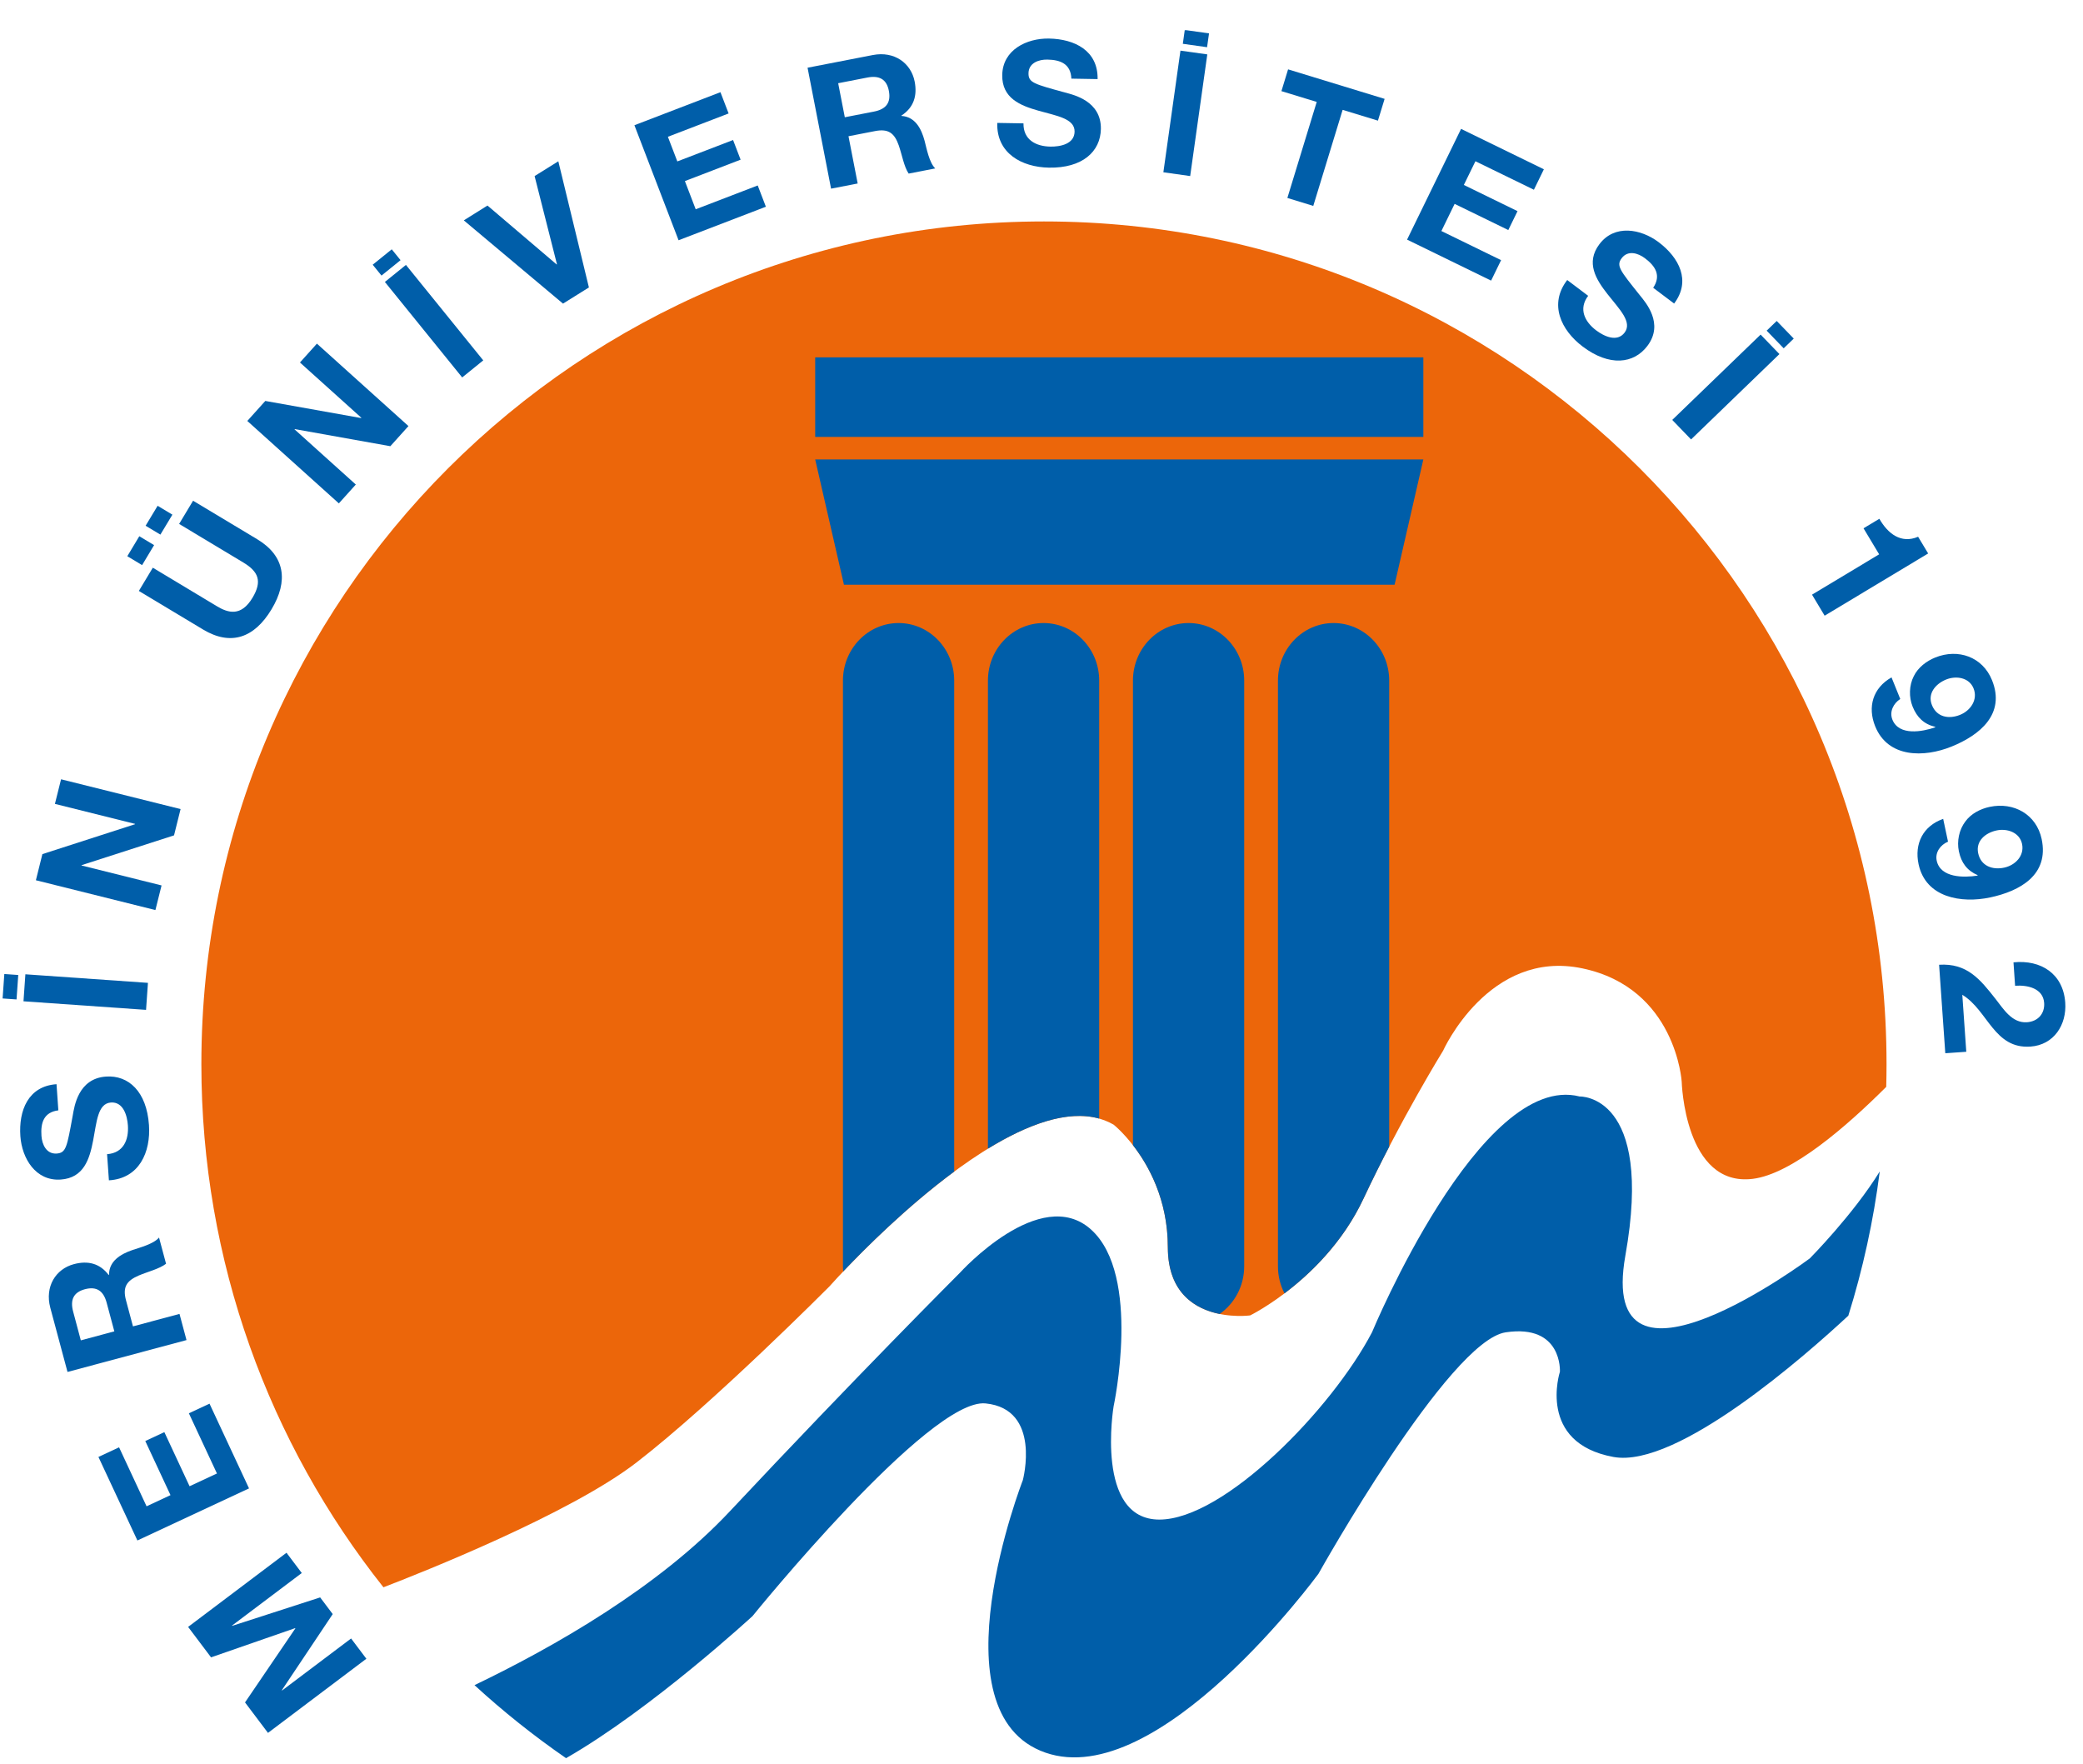 <?xml version="1.0" encoding="utf-8"?>
<!-- Generator: Adobe Illustrator 16.0.0, SVG Export Plug-In . SVG Version: 6.00 Build 0)  -->
<!DOCTYPE svg PUBLIC "-//W3C//DTD SVG 1.1//EN" "http://www.w3.org/Graphics/SVG/1.1/DTD/svg11.dtd">
<svg version="1.1" id="Layer_1" xmlns="http://www.w3.org/2000/svg" xmlns:xlink="http://www.w3.org/1999/xlink" x="0px" y="0px"
	 width="800px" height="677.577px" viewBox="0 0 800 677.577" enable-background="new 0 0 800 677.577" xml:space="preserve">
<g>
	<path fill-rule="evenodd" clip-rule="evenodd" fill="#EC660A" d="M77.338,408.646c0-178.724,144.88-323.603,323.603-323.603
		c178.72,0,323.604,144.878,323.604,323.603c0,2.923-0.04,5.833-0.117,8.749c-15.301,15.291-36.303,33.477-51.244,35.323
		c-26.219,3.25-27.303-37.288-27.303-37.288s-2.167-35.965-38.121-43.532c-35.964-7.578-53.528,31.625-53.528,31.625
		S538,429.741,523.678,460.294c-14.313,30.557-43.531,44.869-43.531,44.869s-31.629,4.326-31.629-26.217
		c0-30.554-20.818-47.037-20.818-47.037c-35.951-20.806-109.206,62.183-109.206,62.183s-44.624,44.866-74.084,67.59
		c-25.607,19.745-82.622,42.322-97.146,47.896C103.49,554.388,77.338,484.566,77.338,408.646L77.338,408.646z M77.338,408.646"/>
	<rect x="313.084" y="137.236" fill-rule="evenodd" clip-rule="evenodd" fill="#005EA9" width="233.57" height="30.553"/>
	<path fill-rule="evenodd" clip-rule="evenodd" fill="#005EA9" d="M313.084,176.441h233.57l-11.044,48.119H324.128L313.084,176.441z
		 M313.084,176.441"/>
	<path fill-rule="evenodd" clip-rule="evenodd" fill="#005EA9" d="M110.032,596.311l-37.783,28.482l8.807,11.69l32.287-11.218
		l0.087,0.106l-19.328,28.417l8.818,11.701l37.782-28.474l-5.864-7.781l-26.51,19.973l-0.086-0.104l19.541-29.236l-4.829-6.406
		l-33.757,10.916l-0.08-0.105l26.781-20.18L110.032,596.311z M110.032,596.311"/>
	<path fill-rule="evenodd" clip-rule="evenodd" fill="#005EA9" d="M80.465,539.056l-7.925,3.698l10.781,23.119l-10.512,4.896
		l-9.686-20.777l-7.326,3.416l9.687,20.777l-9.194,4.289l-10.558-22.646l-7.928,3.694l14.965,32.076l42.872-19.997L80.465,539.056z
		 M80.465,539.056"/>
	<path fill-rule="evenodd" clip-rule="evenodd" fill="#005EA9" d="M32.579,495.118c4.606-1.228,7.183,0.687,8.382,5.169l2.95,11.002
		l-12.87,3.455l-2.941-11.012C26.898,499.25,28.166,496.31,32.579,495.118L32.579,495.118z M61.081,475.267
		c-2.081,2.477-7.473,3.863-10.297,4.821c-4.528,1.559-8.954,4.25-8.914,9.523l-0.127,0.039c-3.406-4.51-8.013-5.606-13.393-4.164
		c-6.91,1.85-11.216,8.558-9.029,16.755l6.608,24.638l45.7-12.24l-2.689-10.048l-17.867,4.784l-2.69-10.049
		c-1.355-5.062,0.259-7.479,4.878-9.473c3.503-1.49,7.957-2.547,10.51-4.529L61.081,475.267z M61.081,475.267"/>
	<path fill-rule="evenodd" clip-rule="evenodd" fill="#005EA9" d="M40.697,413.443c-10.703,0.747-12.144,11.481-12.764,14.972
		c-2.215,12.052-2.518,14.326-6.154,14.587c-3.969,0.269-5.624-3.464-5.858-6.765c-0.347-4.965,0.823-9.098,6.486-9.823
		l-0.699-10.045c-10.905,0.755-14.573,10.112-13.887,19.965c0.6,8.527,5.864,17.324,15.515,16.654
		c8.864-0.62,11.069-7.886,12.436-15.019c1.364-7.077,1.73-14.21,6.823-14.566c4.818-0.329,6.27,5.15,6.523,8.779
		c0.387,5.555-1.715,10.616-7.996,11.062l0.706,10.044c11.646-0.686,16.114-10.83,15.381-21.273
		C56.319,419.194,49.362,412.834,40.697,413.443L40.697,413.443z M40.697,413.443"/>
	<path fill-rule="evenodd" clip-rule="evenodd" fill="#005EA9" d="M56.821,377.453l-47.073-3.29l-0.727,10.373l47.073,3.29
		L56.821,377.453z M7.01,374.432l-5.351-0.375L1,383.444l5.352,0.375L7.01,374.432z M7.01,374.432"/>
	<path fill-rule="evenodd" clip-rule="evenodd" fill="#005EA9" d="M69.355,310.712l-45.904-11.439l-2.361,9.447l30.796,7.684
		l-0.03,0.125l-35.575,11.48l-2.497,10.035l45.903,11.45l2.362-9.458l-30.739-7.663l0.029-0.126l35.5-11.439L69.355,310.712z
		 M69.355,310.712"/>
	<path fill-rule="evenodd" clip-rule="evenodd" fill="#005EA9" d="M59.182,209.346l-5.681-3.415l-4.605,7.674l5.681,3.417
		L59.182,209.346z M66.209,197.647l-5.671-3.407l-4.615,7.665l5.68,3.406L66.209,197.647z M98.807,207.101l-24.652-14.806
		l-5.362,8.913l24.65,14.809c5.846,3.522,7.346,7.199,3.522,13.567c-4.362,7.269-9.307,5.846-13.626,3.253L58.69,218.018
		l-5.362,8.924l24.648,14.807c10.744,6.454,19.734,3.193,26.314-7.762C110.816,223.128,109.48,213.517,98.807,207.101
		L98.807,207.101z M98.807,207.101"/>
	<path fill-rule="evenodd" clip-rule="evenodd" fill="#005EA9" d="M156.873,163.628l-35.159-31.656l-6.514,7.239l23.583,21.232
		l-0.086,0.106l-36.804-6.57l-6.91,7.683l35.159,31.658l6.514-7.239l-23.538-21.195l0.087-0.097l36.708,6.571L156.873,163.628z
		 M156.873,163.628"/>
	<path fill-rule="evenodd" clip-rule="evenodd" fill="#005EA9" d="M185.597,138.398l-29.693-36.66l-8.089,6.54l29.691,36.671
		L185.597,138.398z M153.836,99.916l-3.38-4.169l-7.316,5.914l3.376,4.17L153.836,99.916z M153.836,99.916"/>
	<path fill-rule="evenodd" clip-rule="evenodd" fill="#005EA9" d="M214.429,61.941l-9.107,5.681l8.585,33.863l-0.116,0.079
		l-26.568-22.627l-9.096,5.691l38.102,31.975l9.949-6.213L214.429,61.941z M214.429,61.941"/>
	<path fill-rule="evenodd" clip-rule="evenodd" fill="#005EA9" d="M294.145,79.391l-3.134-8.168l-23.82,9.147l-4.149-10.83
		l21.396-8.217l-2.895-7.551l-21.406,8.219l-3.63-9.465l23.325-8.954l-3.137-8.168l-33.04,12.687l16.957,44.173L294.145,79.391z
		 M294.145,79.391"/>
	<path fill-rule="evenodd" clip-rule="evenodd" fill="#005EA9" d="M341.374,34.863c0.91,4.683-1.181,7.113-5.73,7.993l-11.186,2.177
		l-2.547-13.074l11.189-2.177C337.657,28.9,340.502,30.371,341.374,34.863L341.374,34.863z M359.19,64.682
		c-2.333-2.246-3.32-7.724-4.092-10.617c-1.23-4.618-3.61-9.224-8.875-9.544l-0.02-0.136c4.732-3.077,6.144-7.607,5.082-13.075
		c-1.366-7.026-7.763-11.788-16.083-10.17l-25.051,4.866l9.031,46.446l10.22-1.984l-3.531-18.146l10.21-1.984
		c5.138-0.998,7.441,0.783,9.106,5.516c1.249,3.609,1.985,8.12,3.794,10.811L359.19,64.682z M359.19,64.682"/>
	<g>
		<defs>
			<rect id="SVGID_1_" x="1" y="11.61" width="792.62" height="665.967"/>
		</defs>
		<clipPath id="SVGID_2_">
			<use xlink:href="#SVGID_1_"  overflow="visible"/>
		</clipPath>
		<path clip-path="url(#SVGID_2_)" fill-rule="evenodd" clip-rule="evenodd" fill="#005EA9" d="M422.805,49.554
			c0.183-10.743-10.377-13.114-13.812-14.033c-11.807-3.251-14.042-3.754-13.985-7.403c0.07-3.97,3.94-5.295,7.251-5.235
			c4.964,0.086,8.981,1.615,9.212,7.317l10.074,0.172c0.194-10.925-8.807-15.397-18.677-15.57
			c-8.556-0.147-17.781,4.335-17.945,14.002c-0.155,8.885,6.892,11.721,13.877,13.695c6.922,1.982,13.995,2.972,13.909,8.069
			c-0.088,4.832-5.671,5.798-9.311,5.732c-5.565-0.097-10.423-2.636-10.316-8.926l-10.075-0.172
			c-0.329,11.652,9.387,16.993,19.849,17.18C415.712,64.604,422.649,58.224,422.805,49.554L422.805,49.554z M422.805,49.554"/>
		<path clip-path="url(#SVGID_2_)" fill-rule="evenodd" clip-rule="evenodd" fill="#005EA9" d="M457.104,67.613l6.572-46.724
			l-10.309-1.443l-6.562,46.713L457.104,67.613z M463.587,18.13l0.755-5.314l-9.32-1.305l-0.745,5.312L463.587,18.13z
			 M463.587,18.13"/>
	</g>
	<path fill-rule="evenodd" clip-rule="evenodd" fill="#005EA9" d="M529.213,46.332l2.565-8.362l-37.075-11.333l-2.557,8.361
		l13.559,4.143l-11.274,36.883l9.949,3.047l11.274-36.881L529.213,46.332z M529.213,46.332"/>
	<path fill-rule="evenodd" clip-rule="evenodd" fill="#005EA9" d="M572.677,107.766l3.832-7.857l-22.926-11.188l5.081-10.422
		l20.612,10.045l3.544-7.258l-20.615-10.056l4.449-9.106l22.456,10.943l3.832-7.856l-31.801-15.514l-20.74,42.525L572.677,107.766z
		 M572.677,107.766"/>
	<path fill-rule="evenodd" clip-rule="evenodd" fill="#005EA9" d="M632.709,132.833c6.464-8.574-0.688-16.706-2.923-19.464
		c-7.636-9.569-9.155-11.302-6.958-14.215c2.392-3.175,6.3-1.974,8.942,0.029c3.968,2.981,6.319,6.581,3.156,11.333l8.042,6.057
		c6.58-8.729,1.926-17.632-5.963-23.577c-6.832-5.138-16.925-6.937-22.743,0.787c-5.341,7.093-1.316,13.53,3.175,19.24
		c4.442,5.671,9.582,10.626,6.514,14.7c-2.914,3.862-7.995,1.356-10.908-0.833c-4.441-3.348-6.881-8.265-3.095-13.286l-8.044-6.068
		c-7.123,9.241-2.399,19.267,5.962,25.569C618.124,140.835,627.492,139.76,632.709,132.833L632.709,132.833z M632.709,132.833"/>
	<path fill-rule="evenodd" clip-rule="evenodd" fill="#005EA9" d="M649.473,168.758l33.939-32.78l-7.23-7.479l-33.938,32.769
		L649.473,168.758z M685.047,133.762l3.862-3.736l-6.542-6.766l-3.861,3.726L685.047,133.762z M685.047,133.762"/>
	<path fill-rule="evenodd" clip-rule="evenodd" fill="#005EA9" d="M700.775,236.446l39.757-23.896l-3.861-6.415
		c-6.582,2.794-11.624-1.211-14.886-6.901l-6.078,3.648l6.001,9.998l-25.783,15.494L700.775,236.446z M700.775,236.446"/>
	<path fill-rule="evenodd" clip-rule="evenodd" fill="#005EA9" d="M752.784,274.527c-4.238,1.712-8.905,0.959-10.79-3.717
		c-1.812-4.48,1.393-8.205,5.447-9.852c3.871-1.556,8.836-0.772,10.521,3.399C759.732,268.72,756.781,272.922,752.784,274.527
		L752.784,274.527z M749.493,286.723c10.869-4.396,20.826-12.485,15.562-25.513c-3.619-8.97-13.026-12.25-21.813-8.7
		c-3.377,1.364-6.6,3.813-8.245,7.191c-1.792,3.514-1.917,7.993-0.426,11.679c1.693,4.184,4.374,6.738,8.719,7.773l-0.078,0.175
		c-4.887,1.683-13.856,3.377-16.412-2.953c-1.21-3.01,0.348-6.213,3.019-7.935l-3.358-8.294c-7.151,4.036-9.279,11.333-6.281,18.767
		C725.114,291.135,738.983,290.972,749.493,286.723L749.493,286.723z M749.493,286.723"/>
	<g>
		<defs>
			<rect id="SVGID_3_" x="1" y="11.61" width="792.62" height="665.967"/>
		</defs>
		<clipPath id="SVGID_4_">
			<use xlink:href="#SVGID_3_"  overflow="visible"/>
		</clipPath>
		<path clip-path="url(#SVGID_4_)" fill-rule="evenodd" clip-rule="evenodd" fill="#005EA9" d="M769.719,333.206
			c-4.47,0.956-8.93-0.604-9.977-5.537c-1.007-4.722,2.799-7.84,7.074-8.749c4.084-0.871,8.837,0.766,9.775,5.169
			C777.57,328.695,773.931,332.314,769.719,333.206L769.719,333.206z M764.359,344.645c11.478-2.44,22.686-8.681,19.762-22.426
			c-2.013-9.463-10.704-14.321-19.976-12.346c-3.562,0.753-7.162,2.601-9.357,5.641c-2.383,3.153-3.281,7.54-2.46,11.429
			c0.939,4.415,3.137,7.395,7.24,9.165l-0.107,0.157c-5.108,0.821-14.226,0.929-15.648-5.749c-0.678-3.175,1.423-6.059,4.345-7.288
			l-1.859-8.75c-7.749,2.73-11.118,9.544-9.453,17.383C739.593,344.762,753.277,346.997,764.359,344.645L764.359,344.645z
			 M764.359,344.645"/>
		<path clip-path="url(#SVGID_4_)" fill-rule="evenodd" clip-rule="evenodd" fill="#005EA9" d="M747.112,404.483l8.061-0.561
			l-1.528-21.881c4.995,3.038,8.014,8.271,11.576,12.607c3.561,4.326,7.645,7.764,14.594,7.281
			c9.048-0.63,13.956-8.413,13.364-16.882c-0.773-11.098-9.328-16.545-19.878-15.474l0.619,8.991
			c4.897-0.346,10.772,1.038,11.159,6.59c0.281,4.026-2.294,7.133-6.649,7.433c-5.691,0.341-8.923-5.011-11.991-8.921
			c-5.971-7.617-10.993-13.839-21.707-13.165L747.112,404.483z M747.112,404.483"/>
		<path clip-path="url(#SVGID_4_)" fill-rule="evenodd" clip-rule="evenodd" fill="#005EA9" d="M323.743,261.375
			c0-12.203,9.569-22.104,21.369-22.104c11.794,0,21.359,9.901,21.359,22.104v188.558c-18.216,13.459-34.553,29.846-42.643,38.371
			c-0.06-0.668-0.085-1.334-0.085-2.022V261.375z M379.427,261.375c0-12.203,9.571-22.104,21.369-22.104s21.36,9.901,21.36,22.104
			v168.204c-12.263-3.455-27.611,2.284-42.729,11.556V261.375z M435.123,261.375c0-12.203,9.563-22.104,21.36-22.104
			s21.367,9.901,21.367,22.104v224.906c0,7.636-3.744,14.362-9.435,18.34c-9-1.829-19.898-7.741-19.898-25.675
			c0-18.242-7.423-31.463-13.395-39.156V261.375z M490.811,261.375c0-12.203,9.563-22.104,21.359-22.104
			c11.798,0,21.369,9.901,21.369,22.104v179.003c-3.241,6.244-6.6,12.971-9.861,19.916c-8.023,17.133-20.731,29.153-30.351,36.412
			c-1.608-3.108-2.517-6.652-2.517-10.425V261.375z M490.811,261.375"/>
		<path clip-path="url(#SVGID_4_)" fill-rule="evenodd" clip-rule="evenodd" fill="#005EA9" d="M182.237,647.157
			c30.478-14.652,70.682-37.53,98.127-66.824c48.12-51.364,88.406-91.65,88.406-91.65s30.798-34.049,50.279-16.481
			c19.473,17.565,8.65,67.842,8.65,67.842s-7.324,43.529,17.566,43.529c24.892,0,66.263-42.448,81.664-71.915
			c0,0,41.613-100.312,79.745-90.568c0,0,28.638-1.081,17.566,61.097c-11.072,62.184,70.832,1.086,70.832,1.086
			s16.638-16.783,26.866-33.391c-2.42,19.029-6.494,37.533-12.068,55.381c-15.804,14.699-65.615,58.772-90.208,54.261
			c-29.471-5.407-20.564-32.721-20.564-32.721s1.084-18.397-20.809-15.145c-21.892,3.242-71.927,92.735-71.927,92.735
			s-61.339,83.819-104.879,68.672c-43.531-15.153-8.654-104.636-8.654-104.636s7.318-27.305-14.322-29.471
			c-21.639-2.169-89.482,81.662-89.482,81.662s-38.741,35.73-71.626,54.577C205.031,666.657,193.28,657.29,182.237,647.157
			L182.237,647.157z M182.237,647.157"/>
	</g>
</g>
</svg>
